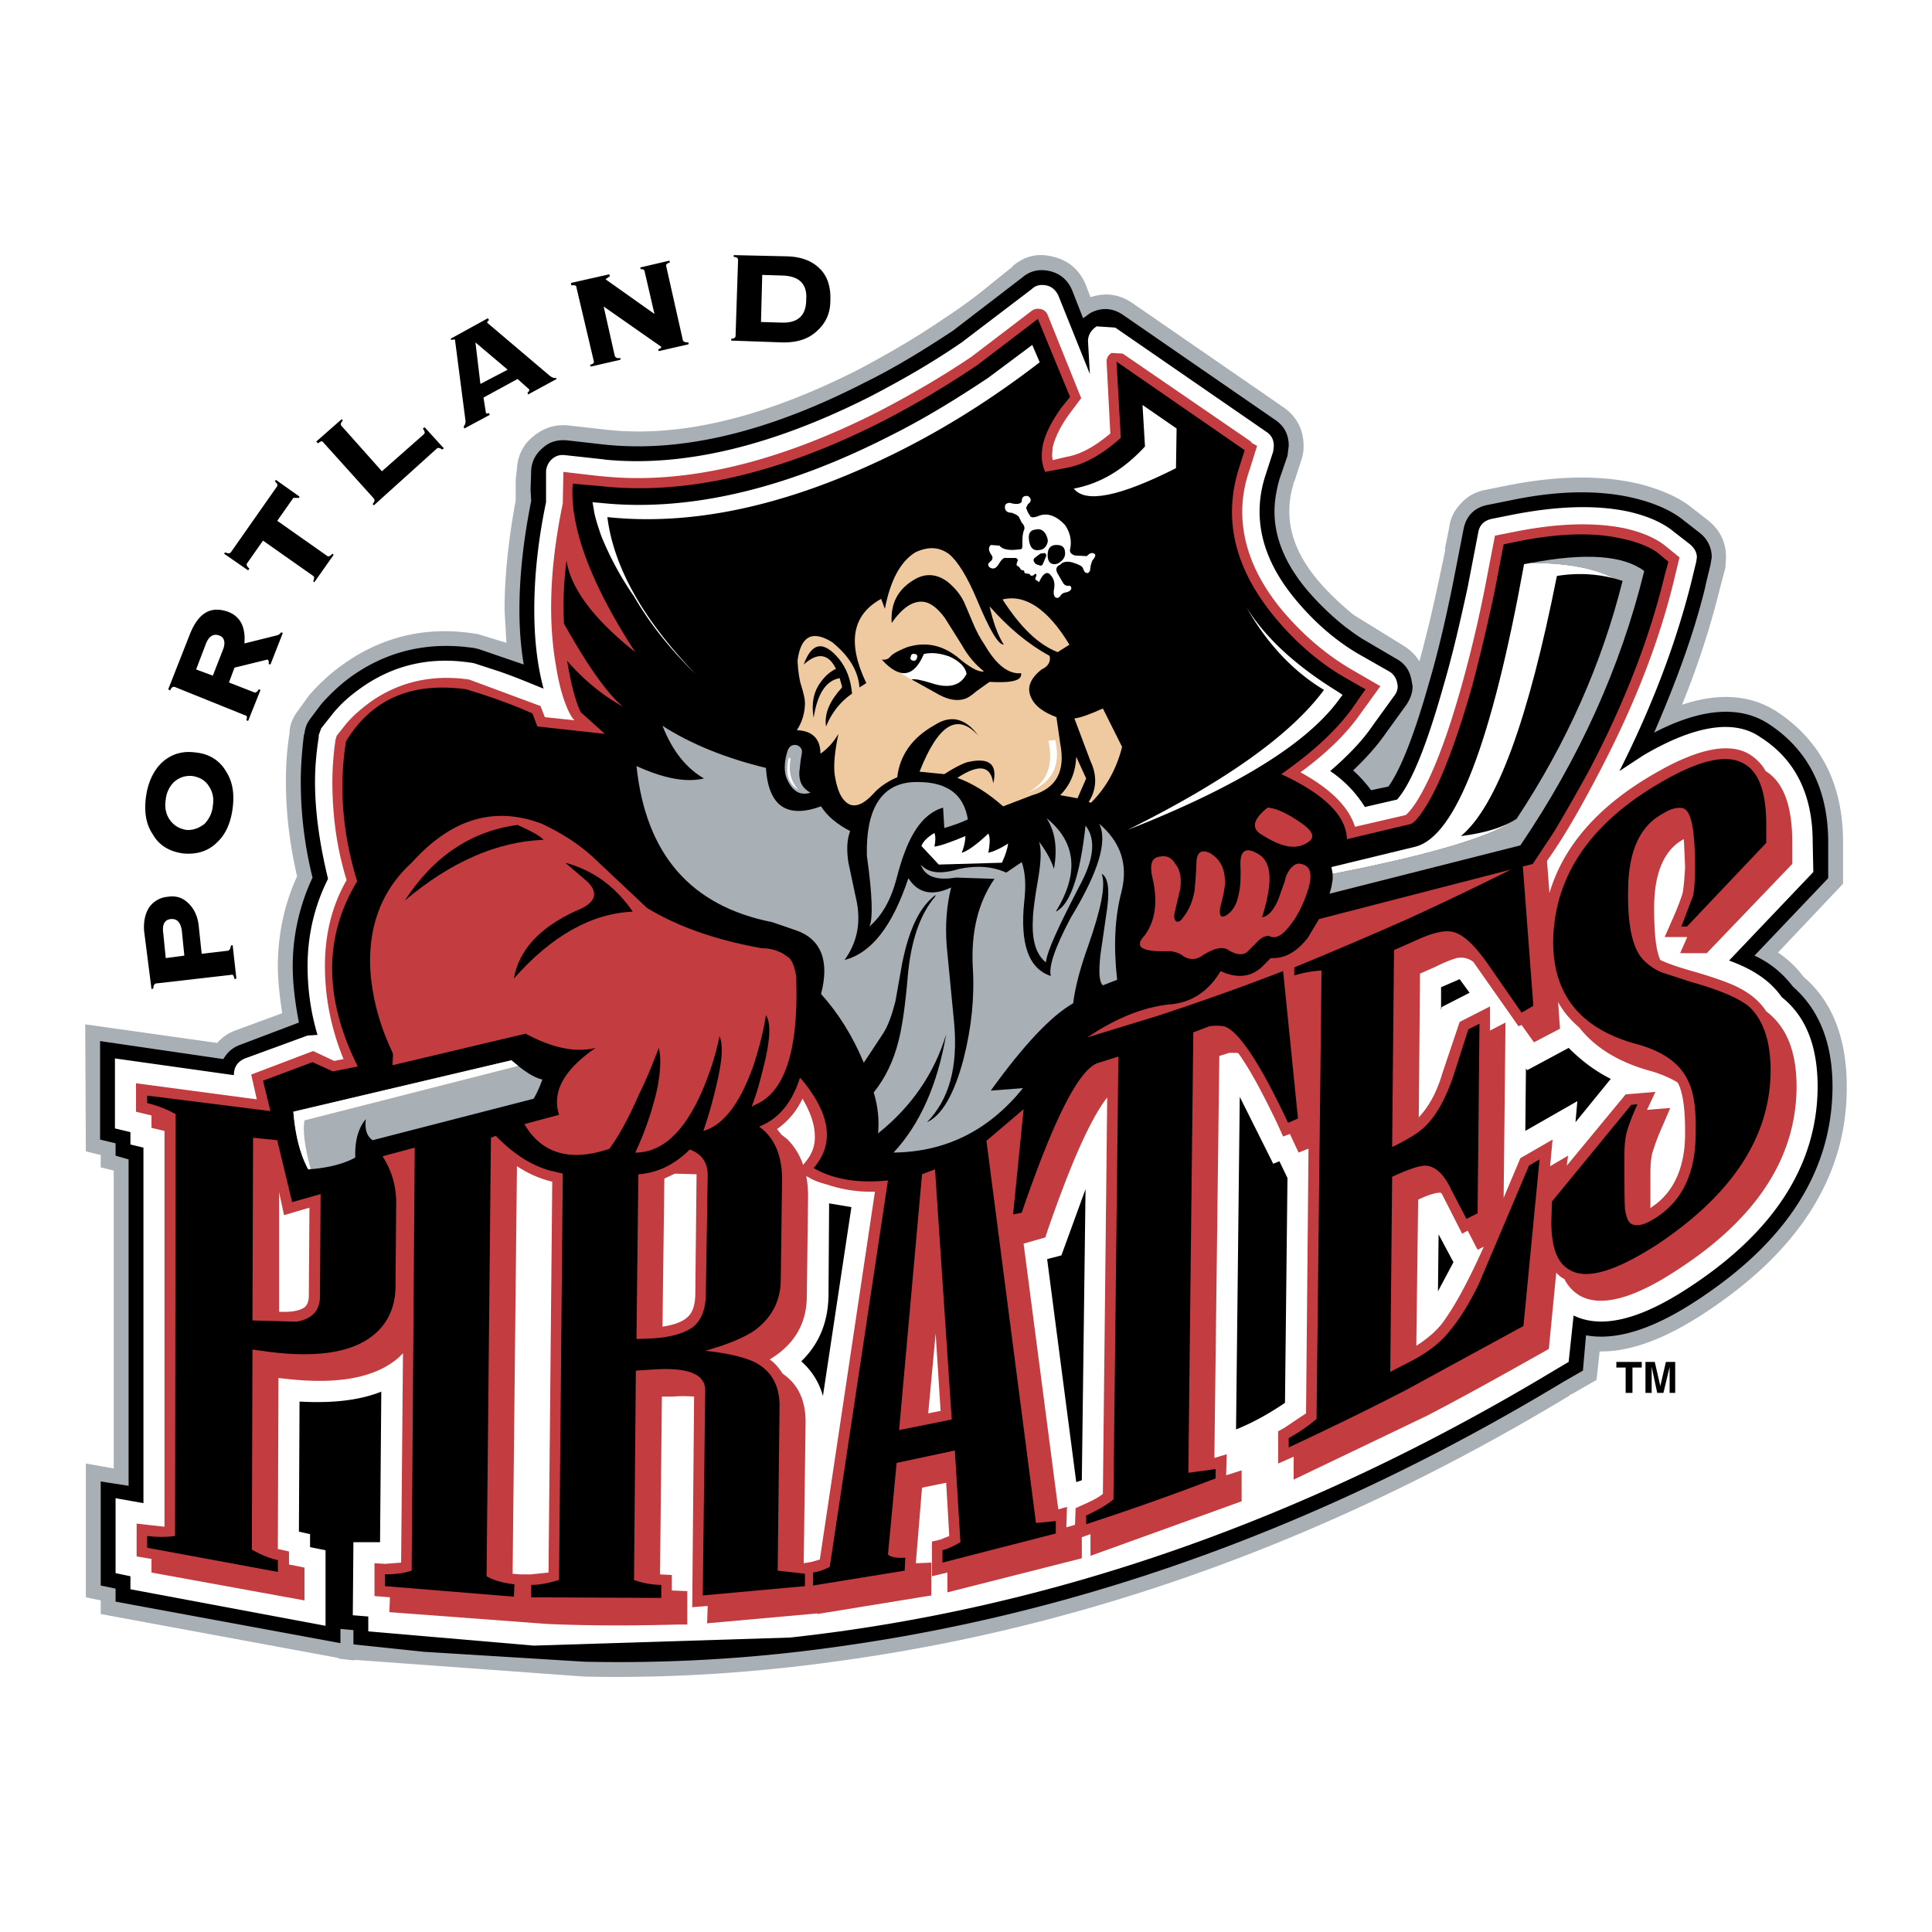 <svg xmlns="http://www.w3.org/2000/svg" width="2500" height="2500" viewBox="0 0 192.756 192.756"><g fill-rule="evenodd" clip-rule="evenodd"><path fill="#fff" d="M0 0h192.756v192.756H0V0z"/><path d="M165.096 135.881h-.928v3.09h.619v-2.596l.555 2.596h.619l.617-2.596v2.596h.557v-3.09h-.928l-.557 2.41-.554-2.41zM163.797 136.438v-.557h-2.533v.557h.927v2.533h.68v-2.533h.926zM14.931 90.461c-.432.618-.618 1.421-.556 2.41l.741 5.809.186-.062c0-.248.062-.433.247-.495l7.539-.864c.124-.062.247.062.309.432l.186-.061-.371-3.338-.186.062c0 .247-.124.433-.247.495l-2.657.309-.309-2.904c-.124-.989-.556-1.73-1.112-2.225s-1.174-.68-1.978-.556a2.503 2.503 0 0 0-1.792.988zm1.359 2.657c-.124-.865.124-1.359.742-1.421s.989.309 1.112 1.174l.247 2.472-1.854.247-.247-2.472zM16.105 76.124c-.865.865-1.36 2.04-1.545 3.399-.186 1.483 0 2.719.68 3.708.618 1.112 1.668 1.73 3.028 1.916 1.298.124 2.472-.186 3.399-1.112.865-.804 1.359-1.978 1.545-3.399.185-1.483 0-2.657-.68-3.708-.618-1.051-1.669-1.73-3.028-1.854-1.36-.186-2.472.185-3.399 1.05zm3.09 1.298c.741.124 1.297.433 1.668 1.051.371.556.495 1.236.371 1.915-.062.742-.371 1.298-.804 1.792-.556.433-1.174.68-1.854.618-.742-.124-1.297-.495-1.668-1.051-.371-.556-.495-1.236-.371-1.978.062-.68.371-1.297.803-1.73.557-.493 1.175-.679 1.855-.617zM24.386 64.197c.124-1.606-.371-2.657-1.607-3.151-1.73-.618-2.966.062-3.832 2.225l-2.163 5.5.186.124c.123-.309.247-.371.432-.371l7.045 2.842c.186 0 .248.186.124.495l.186.062 1.235-3.09-.185-.062c-.124.247-.309.371-.433.309l-2.533-.988.556-1.483 3.275-.803c.124.062.186.186.124.433l.186.062 1.236-3.152-.185-.062c-.062.124-.186.248-.433.309l-3.214.801zm-2.534-.803c.556.186.68.742.371 1.483l-.989 2.533-1.668-.618.989-2.595c.308-.741.741-.988 1.297-.803zM27.537 47.884l-.123.123c.247.247.309.371.247.494l-4.635 6.612c-.124.124-.247.124-.556 0l-.124.124 2.41 1.668.124-.186c-.247-.185-.309-.371-.247-.494l1.607-2.287 5.005 3.522c.124.062.124.247 0 .556l.124.062 1.916-2.72-.124-.123c-.186.247-.371.309-.495.247l-5.005-3.522 1.607-2.287h.556l.062-.124-2.349-1.665zM42.368 42.631l-.186.123c.186.247.247.433.124.556l-4.203 3.708-4.017-4.511c-.123-.124-.123-.309.124-.556l-.124-.124-2.534 2.225.186.186c.247-.247.433-.247.495-.124l5.067 5.624c.124.186.062.309-.124.556l.124.123 6.303-5.685c.124-.062.309-.062.495.124l.185-.124-1.915-2.101zM48.795 31.94l-.124-.186-3.708 2.04.062.124c.247-.062.371-.062.371 0l1.051 8.095c0 .247-.062.371-.186.556l.062.185 2.533-1.359-.062-.185c-.186.062-.309.062-.309 0l-.247-1.545 3.399-1.854 1.174 1.051a.34.34 0 0 1-.186.309l.062.186 2.843-1.545-.062-.124c-.185.062-.371 0-.68-.248l-6.118-5.19c-.123-.063-.061-.187.125-.31zm1.854 4.943l-2.719 1.422-.494-4.141 3.213 2.719zM56.952 28.232l.062.247c.309-.061.495 0 .495.186l1.73 7.354c.062.185-.062.309-.371.371l.062.185 2.966-.68v-.185c-.309.062-.432 0-.556-.185l-1.112-4.944 5.747 4.017c0 .124-.124.185-.309.247l.062.185 2.966-.68v-.185c-.309 0-.495-.062-.556-.185l-1.669-7.416c-.062-.124.062-.309.371-.371l-.062-.186-2.904.68.062.185c.186-.062.371.062.371.186l.989 4.264-4.882-3.46.433-.309-.062-.185-3.833.864zM81.917 26.935c-.803-.865-1.854-1.298-3.337-1.359l-5.376-.124v.186c.309 0 .433.123.433.309l-.248 7.539c0 .186-.124.309-.433.309v.186l5.191.185c1.483 0 2.595-.371 3.46-1.236.803-.742 1.235-1.73 1.235-2.904.064-1.299-.245-2.35-.925-3.091zM80.435 29.9c0 1.607-.865 2.349-2.472 2.287l-2.039-.062.124-4.696 2.04.062c1.667.061 2.47.864 2.347 2.409z"/><path d="M101.074 26.563l-3.461 2.781a47.603 47.603 0 0 1-3.398 2.41c-2.781 1.916-5.686 3.584-8.59 5.129-9.393 4.759-17.735 6.798-25.089 5.995l-3.832-.433c-1.359-.124-2.472.247-3.522 1.112-.988.803-1.544 1.916-1.606 3.213l-.124 1.05v2.101c-.742 4.017-1.112 7.662-1.112 10.938l.186 3.275-3.028-.927.062.062-.248-.062c-4.82-.742-9.208.309-13.101 3.09-1.236.865-2.348 1.916-3.337 3.028l-1.297 1.792c-.371.556-.618 1.112-.68 1.792v.185c-.247 1.483-.371 3.089-.371 4.882 0 3.089.371 6.241 1.112 9.455-1.298 2.843-1.916 5.871-1.916 8.961 0 1.482.185 3.027.432 4.696l-4.696 1.73a4.47 4.47 0 0 0-1.792 1.235l-13.163-1.854.062 12.668 1.483.371v1.236l1.298.309v29.724l-2.781-.494v13.348l1.483.31v1.359l23.729 4.388v.062l1.607.186v-.062l22.927 1.669c8.465.186 17.117-.371 25.769-1.606 24.904-3.461 49.128-12.298 72.548-26.449v-.062l.186-.062 2.473-1.422.309-2.843c3.027.062 6.551-1.235 10.566-3.893 9.393-6.18 14.09-13.657 14.09-22.433v-.062c0-4.82-1.422-8.527-4.326-11-.68-.927-1.545-1.73-2.533-2.41l6.488-6.859v-4.14c0-5.809-2.225-10.135-6.611-13.039-2.596-1.668-5.748-1.916-9.455-.68a83.848 83.848 0 0 0 3.77-11.556l.557-2.101.061-.927v-.124c0-1.483-.555-2.657-1.73-3.646l-1.668-1.298c-1.297-1.051-3.152-1.854-5.375-2.41-3.771-.865-8.096-.803-13.039.186l-2.164.433c-.988.186-1.791.618-2.41 1.298-.68.68-1.111 1.483-1.234 2.472l-.434 2.163h.062l-.68 3.214a148.72 148.72 0 0 1-1.916 7.972c-.371-.618-.865-1.112-1.545-1.545l-5.006-3.089c-1.359-1.112-2.533-2.225-3.584-3.461-1.916-2.286-2.844-4.573-2.844-6.859 0-.928.125-1.854.434-2.781l-.062.062.186-.432.617-1.916c.188-.495.248-.989.248-1.483 0-1.606-.68-2.904-1.977-3.831L112.941 30.21c-1.299-.865-2.656-1.05-4.141-.556l-.494-1.298c-.617-1.421-1.668-2.348-3.152-2.719-1.545-.433-2.904-.124-4.139.927h.059v-.001zM33.902 150.65l-1.112-.247.062-7.602 2.225-.186-.062 8.281-1.112-.062v-.184h-.001z" fill="#a8afb5"/><path d="M104.781 27.058c-1.049-.248-1.977-.062-2.779.618L95.08 32.99c-2.905 1.916-5.809 3.708-8.837 5.191-9.64 4.944-18.23 6.983-25.893 6.18l-3.831-.432c-.866-.062-1.668.123-2.348.741-.741.618-1.112 1.359-1.174 2.225l-.062 1.978.062 1.112c-.803 4.017-1.174 7.601-1.174 10.876 0 1.792.124 3.646.433 5.438l-4.511-1.545-.556-.124h-.062c-4.449-.618-8.466.309-12.05 2.843-1.112.803-2.101 1.73-3.028 2.781l-1.113 1.483-.124.186c-.247.371-.371.742-.432 1.236l-.062.186c-.186 1.545-.309 3.09-.309 4.635 0 3.151.371 6.365 1.174 9.579a20.735 20.735 0 0 0-1.978 8.837c0 1.792.247 3.707.618 5.623l-5.871 2.225c-.68.247-1.236.68-1.668 1.422L9.987 103.87v9.826l1.545.371v1.235l1.298.371v32.566l-2.781-.433v10.382l1.483.31v1.297l22.433 4.141v-1.421l1.297.123v1.421l7.045.742 16.005.988c8.465.186 16.993-.309 25.583-1.545 24.656-3.46 48.634-12.235 71.994-26.325l2.039-1.174.309-3.522c3.027.557 6.736-.618 11.123-3.522 8.961-5.87 13.41-12.915 13.471-21.196v-.062c0-4.449-1.359-7.725-3.953-10.011-.99-1.298-2.227-2.349-3.832-3.09l7.354-7.725v-3.584c0-5.253-1.977-9.208-5.932-11.803-2.844-1.854-6.676-1.607-11.434.865 2.225-5.129 4.018-10.011 5.129-14.646v-.062l.494-2.04.125-.741c0-.989-.434-1.854-1.236-2.472l-1.668-1.298c-1.174-.927-2.844-1.668-4.945-2.163-3.459-.803-7.539-.742-12.234.248l-2.164.433c-1.42.247-2.285 1.112-2.533 2.533l-1.051 5.376c-.68 3.336-1.42 6.612-2.348 9.764-1.482 5.252-2.842 8.713-4.078 10.444l-1.73.37a13.31 13.31 0 0 0-1.793-1.977c1.299-1.236 2.35-2.41 3.215-3.646l2.1-2.904c.371-.556.619-1.174.619-1.854l-.125-.68c-.186-.927-.68-1.607-1.482-2.04l-3.152-1.854c-.555-.309-1.234-.804-1.977-1.36a27.463 27.463 0 0 1-3.832-3.708c-2.162-2.595-3.213-5.191-3.213-7.786 0-1.051.186-2.102.494-3.214l.805-2.348.123-.989c0-1.112-.434-1.978-1.359-2.595l-15.141-10.444c-1.051-.741-2.225-.804-3.336-.185l-.682.494-1.111-2.842c-.436-.986-1.177-1.604-2.167-1.851z"/><path d="M104.412 28.479c-.619-.124-1.113 0-1.484.371l-6.982 5.314c-2.966 2.039-5.995 3.77-9.084 5.376-9.887 5.005-18.786 7.106-26.634 6.303h.123l-3.955-.432c-.556-.062-.927.062-1.298.371s-.556.742-.618 1.174v3.151c-.803 3.832-1.174 7.416-1.174 10.753 0 2.966.309 5.562.927 7.848-1.236-.494-2.657-1.112-4.449-1.73l-2.472-.804-.309-.062h-.062c-4.079-.618-7.724.247-10.938 2.533-1.05.742-1.978 1.545-2.781 2.534l-1.174 1.483-.247.68v.186c-.248 1.606-.371 3.09-.371 4.449 0 3.151.494 6.365 1.298 9.702-1.359 2.719-2.04 5.623-2.04 8.713 0 2.286.309 4.572.989 6.859l-.989.062-6.241 2.286c-.742.31-1.113.865-1.113 1.669l-11.865-1.669v6.983l1.545.37v1.236l1.298.309v35.472l-2.781-.495v7.478l1.483.31v1.297l19.466 3.646v-7.539l-1.545-.309v-1.298l-1.112-.247.062-12.978c3.275.186 5.994-.124 8.157-.989l-.124 15.018h-2.657l-.062 7.291 1.545.124v1.483l16.5 1.421 25.583-.804c26.141-2.842 51.6-11.803 76.319-26.695l1.359-.804.494-4.634c2.781 1.358 6.611.432 11.494-2.781 8.527-5.562 12.793-12.236 12.854-19.961v-.062c0-4.078-1.174-7.045-3.584-8.96-1.113-1.607-2.844-2.781-5.254-3.646L180.916 87l-.062-2.966c0-4.759-1.73-8.281-5.252-10.505-2.596-1.792-6.551-1.174-11.68 1.854l-2.35 1.545c3.338-6.612 5.686-12.916 7.168-18.848l.496-2.04.061-.432c0-.495-.246-.927-.68-1.298l-1.668-1.298c-1.051-.865-2.596-1.545-4.512-1.977-3.213-.68-7.045-.557-11.494.309l-2.162.433c-.742.186-1.174.618-1.299 1.36l-1.049 5.438c-.742 3.398-1.484 6.674-2.41 9.825-1.668 5.933-3.215 9.764-4.635 11.371l-3.215.742a11.815 11.815 0 0 0-3.459-3.584c1.791-1.545 3.273-3.09 4.264-4.573l2.102-2.904c.246-.309.369-.618.369-.989l-.061-.371c-.123-.495-.371-.865-.805-1.112l-3.15-1.792c-2.287-1.36-4.326-3.152-6.18-5.377-2.41-2.904-3.584-5.809-3.584-8.774 0-1.174.186-2.41.617-3.708l.742-2.286.061-.557c0-.618-.246-1.05-.68-1.359L111.27 32.684l-1.855-.124c-.555.371-.865.865-.865 1.483l.188 3.275-3.152-7.848c-.248-.496-.617-.867-1.174-.991zm47.953 78.296l4.141-2.225c1.236 1.235 2.596 2.286 4.201 3.089l-3.521 4.326.186-2.102-5.191 2.967.062-6.241.122.186zm-8.836 16.376l1.482 2.78-1.545 2.905.063-5.685zm-37.634 2.101l2.41-6.612-.371 29.045-.557.185-2.904-22.247 1.422-.371zm37.943-24.78l-.062.309v-2.286l1.854-.804.99 1.359-2.782 1.422zm-16.809 15.634l.617-.247.805 1.668-.248 22.433c-1.73 1.174-3.338 2.039-4.883 2.656l.371-33.184 3.338 6.674zm-44.308 3.956l2.225.37-2.843 18.849a7.039 7.039 0 0 0-2.163-3.461c1.792-1.73 2.657-3.894 2.719-6.488l.062-9.27z" fill="#fff"/><path d="M103.793 30.828c-.309-.062-.617 0-.865.185l-5.994 4.573c-3.028 2.039-6.118 3.831-9.331 5.5-10.135 5.129-19.342 7.292-27.562 6.427h-.123l-3.708-.433-.062 3.151c-1.298 6.241-1.483 11.618-.68 16.19.371 2.349.927 4.018 1.545 5.067l.124.186.186.186-2.966-.309-.432-1.112-7.168-2.658h-.062c-3.646-.495-6.859.247-9.702 2.225-.927.68-1.792 1.421-2.472 2.225l-.927 1.174-.062.185-.062.248a29.682 29.682 0 0 0-.309 4.14c0 3.584.495 6.859 1.421 9.826-1.483 2.595-2.163 5.438-2.163 8.59 0 3.151.618 6.241 1.854 9.27l-.927.186-2.102-.989-6.18 2.349.557 2.472-12.05-1.606v2.842l1.544.371v1.236l1.298.309v39.487l-2.781-.309v3.275l1.483.247v1.359l15.264 2.781v-3.275l-1.545-.31v-1.298l-1.112-.246.062-17.057.618.062c5.253.617 9.022-.062 11.37-2.102l.433-.433-.185 20.888-1.607.123-1.05-.062v3.274l1.545.124-.062 1.483 15.696 1.174c4.141.186 8.466.186 13.039.062h.989v-3.336l-1.545-.062v-1.545l-1.174-.062.186-17.735h1.05a12.548 12.548 0 0 1 2.163 0l-.186 21.011 1.545-.124-.062 1.73 11-.988v.062l11.37-1.854v-3.274l-1.545.062.618-7.539 2.41-.494.309 5.314-.927.37-.804.186v3.461l1.298-.31.247-.062v1.978l13.41-3.399v-2.101l.865-.309v2.163l15.078-5.438v-3.09l-1.545.494.062-2.101-1.236.371.494-40.106.988-.309h.805l.123.062c1.113 1.545 2.348 3.831 3.832 6.921l.617 1.36.68-.248.865 1.854.928-.371h.061l-.246 26.387-2.225 1.483-.557.309v3.214l1.545-.68v2.286l13.287-6.365c3.459-1.792 7.354-3.955 11.74-6.427l.432-.247.742-7.601c.248.247.494.494.803.618a4.06 4.06 0 0 0 1.545 1.668c2.102 1.174 5.377.31 9.766-2.596 7.908-5.129 11.803-11.185 11.863-18.168v-.062c0-3.522-.988-5.994-3.027-7.539-.68-1.051-1.668-1.854-3.09-2.534-.803-.37-2.164-.864-4.078-1.421-1.793-.494-2.904-.927-3.4-1.174-.432-.927-.617-2.657-.617-5.129v-.062c0-3.46.988-5.747 2.844-6.798l.123-.06.123 2.781c-.061 1.051-.123 1.916-.246 2.595-.186.618-.557 1.607-1.113 2.843l-.68 1.545h2.225v.062l-.68 1.545h2.656l8.529-8.899v-2.163c0-3.646-.865-5.994-2.658-7.106-.369-.68-.926-1.236-1.605-1.668-2.041-1.236-5.254-.557-9.578 1.977-5.562 3.214-9.023 7.23-10.383 11.865l-.246-3.213c1.729-2.41 3.521-5.562 5.498-9.393 3.4-6.551 5.809-12.854 7.23-18.848l.494-2.039-1.605-1.298c-.928-.68-2.225-1.236-3.895-1.607-3.027-.618-6.611-.494-10.752.309l-2.162.433-1.051 5.438a129.778 129.778 0 0 1-2.41 10.011c-1.236 4.326-2.473 7.663-3.707 9.949-.68 1.298-1.299 2.102-1.73 2.472l-5.068 1.174c-.617-1.978-2.41-3.77-5.438-5.438 2.533-1.854 4.512-3.77 5.871-5.685l2.1-2.904-3.09-1.792c-2.471-1.483-4.695-3.399-6.734-5.809-2.596-3.151-3.955-6.427-3.955-9.825 0-1.36.246-2.781.742-4.202l.74-2.349-.557-.309-.061-.124-12.793-8.775-1.111-.062a.985.985 0 0 0-.494.865l.371 7.168c-1.547 1.297-2.967 2.101-4.451 2.348l-1.297.309-.061-.433.061-.865c.248-.989.803-2.163 1.73-3.398l1.111-1.483-3.336-8.281c-.122-.309-.37-.556-.741-.618zM145.32 95.59c.617-.123 1.174 0 1.668.371l4.512 6.427.309-.124 1.236 1.73 2.596-1.359-.186-2.657c.494.927 1.236 1.792 2.102 2.533 1.605 2.04 4.016 3.522 7.291 4.388.99.31 1.855.68 2.535 1.112.494.865.74 2.534.74 4.82v.247c0 3.461-1.174 5.933-3.336 7.354l-.125.124v-3.522c0-.804.062-1.483.186-1.978.186-.618.494-1.545 1.051-2.781l.742-1.729-2.348.185.061-.062.803-1.73-2.965.247-5.871 7.107.123-.989-1.791 1.051.246-2.657-3.213 1.854-1.668 3.955.186-17.488-1.545.804v-2.41l-3.029 1.545-1.729 5.129c-.557 1.916-1.361 3.337-2.35 4.388l.123-14.337 1.545-.68c.99-.498 1.67-.745 2.101-.868zm2.102 29.106l.617-.31c-1.605 3.584-3.027 6.18-4.264 7.786-.617.742-1.42 1.422-2.471 2.102l.186-14.584c1.049-.494 1.854-.741 2.285-.68l.125.186 1.977 3.893.557-.309.988 1.916zm-67.297-8.467a6.432 6.432 0 0 0-1.606-2.596l-.557-.432-.432-.557a7.672 7.672 0 0 0 2.534-3.027c.803 1.358 1.235 2.595 1.235 3.831 0 .927-.309 1.729-.927 2.472l-.247.309zm.557 1.237c.371.247.989.494 1.916.741 1.483.494 3.09.742 4.696.681l-5.5 36.706-.865.247-.742.124.186-14.09c0-2.163-.741-3.77-2.286-4.82-.371-.556-.742-1.05-1.298-1.421 2.472-1.483 3.708-3.584 3.708-6.365l.124-9.825c0-.804-.062-1.545-.186-2.101l.247.123zm-14.399.123l1.051-.494 2.163.062-.124 11.803c0 1.051-.185 1.792-.618 2.287-.495.556-1.36.926-2.657 1.111l.185-14.769zm27.561 23.174l-1.236.247.742-7.972.494 7.725zm10.443-17.303l.248-.742c2.348-6.797 4.326-11.185 5.932-13.224l-.432 39.55c-.434.37-1.174.741-2.164 1.174l-.555.247-.062 1.669-.865.247.062-2.04-.865.248-3.461-26.511 2.162-.618zm-49.436-5.623l.247.062-.371 38.993-1.792.186h-.988l-.804-.062.433-40.661c1.05.678 2.101 1.172 3.275 1.482zm-26.511 3.398l2.534-.741-.062 8.774c0 .494-.124.865-.371 1.112-.433.371-1.297.557-2.596.495v-11.927l.495 2.287z" fill="#c23c40"/><path d="M123.691 46.462l.494-1.545-12.791-8.836.432 7.601c-1.791 1.607-3.521 2.595-5.252 2.966l-2.287.433c-.369-.742-.432-1.668-.246-2.657.246-1.174.928-2.472 1.916-3.832l.803-.989-3.213-7.786-5.994 4.573a92.889 92.889 0 0 1-9.456 5.623c-10.32 5.253-19.713 7.416-28.179 6.488l-2.781-.247c-.309 4.326 1.792 9.949 6.241 16.809-4.202-3.337-6.426-6.365-6.859-9.146-.248 1.977-.371 4.078-.248 6.303 2.411 4.326 4.388 7.045 5.871 8.281-2.102-1.174-3.955-2.719-5.562-4.573.371 2.225.803 3.955 1.36 5.129l2.41 2.163-6.736-.742-.494-1.297c-1.792-.804-3.955-1.607-6.612-2.41-5.376-.742-9.393.927-11.988 5.19-.742 4.697-.309 9.332 1.112 13.966-3.337 5.5-3.337 11.679.062 18.477l-2.472.494-2.039-.927-4.943 1.854.741 3.028-12.297-1.545v.741c.989.248 1.978.618 2.842 1.113l-.062 42.083c-.865.123-1.792.123-2.781 0v1.174l13.039 2.41v-1.174c-.865-.187-1.731-.557-2.596-1.051l.062-19.96 1.792.247c4.573.556 7.91.062 10.011-1.483 1.607-1.174 2.472-2.904 2.472-5.129l.062-7.972c.062-1.854-.433-3.522-1.36-4.944l3.213-.865-.309 42.207c-.742.247-1.607.371-2.658.371v1.174l12.854 1.051.062-1.236c-1.112-.123-2.039-.37-2.781-.803l.433-43.752.494-.186c1.792 1.854 3.646 3.028 5.624 3.522h.062l.248.062.742.186-.371 40.538c-1.05.31-1.916.495-2.781.495v1.235l12.977.062v-1.298a8.139 8.139 0 0 1-2.719-.495l.185-20.887 1.978-.124c3.275-.185 4.943.495 4.943 2.102l-.247 20.454 10.196-.927v-1.236l-2.72-.309.186-16.438c0-2.039-.803-3.461-2.41-4.325-.989-.495-2.658-.928-5.006-1.175 2.225-.618 3.831-1.297 4.943-2.039 1.73-1.298 2.596-2.967 2.596-5.129l.124-9.702c.062-2.534-.742-4.388-2.287-5.5 1.916-.741 3.275-2.349 4.079-4.882l.371.433c2.719 3.398 3.028 6.241.989 8.59 1.916 1.112 4.388 1.545 7.416 1.235l-5.809 38.562c-.618.309-1.174.494-1.668.556v1.298l9.146-1.483.062-1.297c-.865.061-1.483-.062-1.73-.31l.865-9.146 5.809-1.236.556 9.146c-.742.432-1.298.68-1.792.803v1.236l11.308-2.905v-1.235l-1.977.186-4.943-38.129 3.707-3.151-1.051 10.505.865-.185c3.213-9.394 5.748-14.398 7.662-14.955l1.979-.618-.494 44.185c-.742.618-1.67 1.112-2.719 1.606v.865a263.54 263.54 0 0 0 12.914-4.573v-.927l-2.719.371.494-43.938 1.607-.617a5.453 5.453 0 0 1 1.422 0c1.42.371 3.584 3.584 6.426 9.64l.988-.433-1.482-14.707a249.603 249.603 0 0 1-12.668 4.511l-6.859 2.102c2.842-1.916 5.5-2.967 8.033-3.275 2.225-.124 4.018-1.236 5.252-3.337 1.607.742 2.967.618 4.08-.371l.926-.927c1.422.062 2.596-.618 3.709-2.039l1.111-1.854 19.156-4.944a342.516 342.516 0 0 1-10.195 4.882 427.34 427.34 0 0 1-11.432 4.882v.804a11.835 11.835 0 0 1 2.719-.495l-.496 44.741c-.863.741-1.791 1.359-2.779 1.916v.927c4.635-2.163 8.527-4.079 11.74-5.747l11.68-6.365 1.607-16.623-1.051.618-5.006 11.803c-.926 1.916-1.916 3.522-2.965 4.758-.867 1.113-2.164 2.102-3.832 2.967l-2.039 1.051.186-19.466c1.605-.741 2.719-1.112 3.336-1.112.988.062 1.854.865 2.596 2.472l1.482 2.843 1.113-.557.186-18.909-1.113.556-1.545 4.82c-.74 2.102-1.605 3.708-2.719 4.82-.68.68-1.791 1.359-3.336 2.101l.186-19.651 2.1-.927c1.73-.803 2.967-1.112 3.832-.865 1.051.248 2.287 1.483 3.707 3.584l3.09 4.45 1.174-.68-1.049-13.904.988-.248 2.162-3.275a185.833 185.833 0 0 0 3.523-6.18c3.521-6.736 5.994-13.163 7.477-19.342l.371-1.36-1.113-.927c-.803-.556-1.977-1.05-3.459-1.359-2.906-.68-6.305-.556-10.383.247l-1.482.309-.928 4.82c-.865 4.017-1.668 7.354-2.41 10.011-1.482 5.067-2.904 8.775-4.264 11.062-.803 1.297-1.359 1.978-1.793 2.039l-6.24 1.483c-.062-2.349-2.287-4.511-6.551-6.489 3.09-2.163 5.377-4.264 6.982-6.427l1.422-2.039-2.162-1.236c-2.533-1.483-4.82-3.46-6.922-5.994-4.017-4.883-5.191-9.888-3.461-15.079zm-31.7 70.695l1.297-.494 1.668 24.965-5.253 1.051 2.288-25.522zm-23.174-2.472c1.174.433 1.792 1.298 1.792 2.534l-.186 11.803c0 1.545-.433 2.657-1.235 3.337-.804.618-2.163 1.051-4.079 1.174l-1.607.062.186-16.438c1.854-.124 3.584-.928 5.129-2.472zm-39.673 5.253l2.842-.803-.062 10.196c0 1.421-.803 2.286-2.348 2.533l-4.388-.124.062-18.229 2.41.247 1.484 6.18z"/><path d="M162.438 88.916c0-3.832 1.113-6.427 3.338-7.663.865-.557 1.545-.742 2.102-.618.863.186 1.234 2.163 1.234 5.871 0 1.174-.061 2.163-.184 2.842l-1.176 3.09h.557l7.91-8.343v-1.792c0-3.152-.68-5.129-2.039-5.994-1.73-1.174-4.572-.556-8.652 1.854-6.982 4.078-10.504 9.393-10.566 15.82 0 5.376 2.842 8.775 8.59 10.258 2.533.742 4.201 1.978 4.943 3.77.494.989.742 2.719.68 5.067 0 3.894-1.297 6.612-3.77 8.281-1.236.864-2.102 1.05-2.658.741-.309-.186-.494-.68-.617-1.422-.062-.864-.062-2.656-.062-5.314 0-.927.062-1.668.186-2.225.186-.741.557-1.73 1.113-2.966l-.619.062-7.908 9.641-.062 2.039c0 2.472.557 4.078 1.793 4.758 1.668 1.051 4.572.186 8.713-2.471 7.539-5.006 11.369-10.814 11.369-17.427 0-2.905-.74-5.006-2.1-6.304-.928-.803-2.844-1.668-5.748-2.472l-3.027-.988a5.462 5.462 0 0 1-1.979-1.422c-.928-1.111-1.422-3.336-1.361-6.673z"/><path d="M107.502 79.646l.865-1.978-.99-2.163c-.061 1.483-.555 2.781-1.605 3.832l1.73.309zM106.697 64.321c-2.162-3.584-4.449-5.067-6.674-4.511 1.793 2.781 3.584 4.511 5.5 5.253l1.174-.742z" fill="#efcaa0"/><path d="M79.878 75.877l.124-.742c.062-.371-.124-.679-.557-.803-.433-.062-.68.124-.865.556-.371 1.174-.371 2.163-.062 2.843.556 1.236 1.297 1.668 2.348 1.359-.803-.433-1.174-1.112-1.112-2.101l.124-1.112z" fill="#a8afb5"/><path d="M113.99 40.406l.246 4.14c-2.1 2.287-4.449 3.708-7.105 4.203 1.174 1.483 4.572.803 10.197-2.04l.061-3.955-3.399-2.348z" fill="#fff"/><path d="M91.125 83.169c.741-1.298 1.73-2.225 2.966-2.595l.124 2.039c1.05-.309 1.854-.618 2.348-.865-.433-2.657-2.287-3.893-5.624-3.708-3.028.247-4.573 2.719-4.449 7.354.556 3.955.618 6.303.247 7.045 1.236-1.051 2.163-2.657 2.719-4.82.495-1.916 1.051-3.4 1.669-4.45z" fill="#a8afb5"/><path d="M98.604 85.084c.184-.989.184-1.607 0-1.916-1.236 1.174-2.164 1.792-2.658 1.916.309-.742.371-1.359.371-1.668-1.482.618-2.533.988-3.09 1.05.124-.556.124-1.05 0-1.359-.618.37-1.112.803-1.297 1.297l1.73 1.854 6.304-.185c.371-.803.555-1.421.617-1.916-.866.557-1.483.804-1.977.927z" fill="#fff"/><path d="M101.939 86.012l-1.545 1.05c-1.359-.618-2.904-.742-4.696-.371-1.792.556-3.09.433-3.832-.433.433 1.236 1.607 1.607 3.522 1.298l3.832.124c-1.668 2.41-2.348 5.376-2.164 8.836.186 2.967-.123 5.994-.926 9.146-.927 3.521-2.163 5.623-3.646 6.303 2.225-2.286 3.09-5.5 2.719-9.825l-.741-7.663c-.186-2.225 0-4.202.432-5.933-1.854.865-3.275.618-4.264-.927-1.607 4.82-3.708 7.478-6.365 8.157 1.236-1.73 1.607-3.584 1.236-5.686l-.865-4.078c-.186-1.298-.124-2.287.185-3.09-1.297-.68-2.286-1.483-2.904-2.472-3.398 1.235-5.252 0-5.5-3.832-4.079-.989-7.539-2.41-10.319-4.203.988 2.534 2.41 4.264 4.14 5.253-1.792.433-4.016 0-6.735-1.236.927 8.837 5.438 13.966 13.533 15.573l2.348.803c2.534.865 3.399 3.028 2.534 6.365 1.73 1.916 3.151 4.202 4.264 6.859l1.916-2.904c.495-.741.865-1.792 1.236-3.213l.68-3.832c.68-3.337 1.73-5.623 3.337-6.797l-.062.186c-1.483 1.73-2.41 4.387-2.719 7.91-.247 2.904-.556 5.067-.927 6.488-.494 1.979-1.297 3.646-2.472 5.13.433 1.421.556 2.78.433 4.078 3.337-2.657 5.623-5.994 6.797-9.888-.865 5.006-2.596 8.961-5.252 11.804 5.252-.062 9.516-2.225 12.915-6.427l-3.213.246c3.338-4.634 6.057-7.477 8.219-8.713.186-1.544.68-3.46 1.482-5.685 1.299-3.708 1.793-6.118 1.361-7.23.617.309.803 1.483.555 3.399l-.68 4.696c-.186 1.731-.123 2.719.248 3.028l1.422-.556c-.371-3.275-.248-6.18.432-8.775.68-2.719-.062-4.943-2.225-6.797.865 1.73-.062 4.82-2.842 9.393-1.607 3.028-2.225 4.943-1.979 5.809-2.225-.741-3.09-3.213-2.656-7.416.185-1.604.123-2.902-.249-3.952z" fill="#a8afb5"/><path d="M105.338 90.955c2.35-3.831 2.039-6.921-.926-9.331.865 1.298 1.111 3.028.74 5.067-.246-.804-.74-1.73-1.482-2.719.248.803.186 1.977-.062 3.522-.371 2.101-.555 3.522-.555 4.202-.125 2.101.309 3.522 1.297 4.326.123-1.174 1.299-3.646 3.338-7.601 1.482-2.719 1.668-4.697.617-6.056-.557 5.068-1.545 7.91-2.967 8.59z" fill="#a8afb5"/><path d="M120.664 85.084c-.865-.371-1.299 0-1.299 1.112a48.505 48.505 0 0 1-.184 2.657c-.186 1.051-.557 1.978-1.176 2.719-.186.309-.432.433-.617.371-.248-.124-.309-.494-.123-1.174l.494-2.101c.123-1.051 0-1.854-.494-2.472-.371-.618-.865-.865-1.484-.741-.863.062-1.111.741-.803 2.101.557 2.41.309 4.325-.803 5.809-.928.989-.434 1.483 1.545 1.545h1.111c.434.062.865.186 1.236.494.617.371 1.174.371 1.793 0 1.111-.741 1.977-.988 2.594-.68.865.556 1.545.618 1.979.247l1.111-1.112c.311-.309.68-.494 1.051-.494.619.371 1.359 0 2.164-1.112.557-.68 1.049-1.606 1.482-2.719.309-.865.494-1.483.494-1.916.062-.803-.246-1.298-.928-1.421-.432-.124-.803.124-1.174.618-.184.309-.369.618-.432 1.05l-.68 1.916c-.494 1.112-1.051 1.668-1.607 1.73 1.051-3.337.99-5.314-.186-6.179-1.297-.866-1.977-.618-1.977.865.061 1.36 0 2.41-.186 3.09-.186.989-.617 1.668-1.236 2.04-.557.309-.742 0-.557-.927.311-1.174.496-2.039.434-2.657-.06-1.237-.554-2.102-1.542-2.659zM129.562 81.933c-1.297-.865-2.287-1.297-3.09-1.359-1.482 1.174-1.668 2.101-.557 2.719 1.916 1.236 3.4 1.545 4.574.742.804-.495.495-1.175-.927-2.102z" fill="#c23c40"/><path d="M54.109 107.702c-.865-.186-1.854-.865-3.09-1.916l-21.751 5.129c.185 2.225.618 4.141 1.483 5.748 1.978-.124 3.584-.557 4.696-1.175-.062-1.669.309-2.966 1.051-3.831-.124 1.05.124 1.73.68 2.101l16.067-4.14a11.18 11.18 0 0 0 .864-1.916z" fill="#a8afb5"/><path d="M59.362 85.703c-1.359-1.298-3.09-2.472-5.314-3.522-4.758-1.792-9.022-.495-12.977 3.893-2.905 2.657-4.265 6.118-4.141 10.32.124 2.719.803 5.562 2.163 8.466l.124.309-.062 1.112 13.286-3.151c2.657 1.422 4.943 1.916 6.983 1.422-3.152 2.162-4.387 4.387-3.646 6.674l-3.46.927c1.73 2.966 4.573 3.77 8.466 2.472.927-1.235 1.916-3.028 2.966-5.438.804-1.606 1.421-3.213 1.978-4.634.247.988.186 2.409-.186 4.202a31.171 31.171 0 0 1-2.163 6.241c2.967 0 5.377-2.534 7.23-7.539a26.225 26.225 0 0 0 1.174-4.079c.309.68.309 1.978-.062 3.77a46.394 46.394 0 0 1-1.545 5.686c1.978-.557 3.646-2.719 5.006-6.551.556-1.729.988-3.398 1.235-5.005.495.741.433 2.348-.123 4.696-.433 1.792-.804 3.151-1.236 4.264l-.062.186.309-.186c2.905-1.174 4.326-5.252 4.141-12.174v-.556c-.124-.928-.371-1.545-.68-1.916l-.618-.433a4.336 4.336 0 0 0-2.163-.556c-4.449-.803-8.281-2.101-11.432-4.017l-5.191-4.883z" fill="#c23c40"/><path d="M56.396 86.073l2.163 1.854c1.236 1.174.865 2.163-.989 2.904-3.708 1.668-5.809 3.955-6.303 6.798 3.77-4.265 7.725-6.489 11.864-6.675-1.791-2.594-4.016-4.139-6.735-4.881z"/><path d="M108.613 80.018l.248.062c1.482-1.483 2.533-3.337 3.09-5.562l-1.916-3.832c-1.236.556-2.225.927-2.842.989l1.605 4.264c.681 1.421.618 2.842-.185 4.079zM100.148 64.321c-.557 0-1.422-1.483-2.658-4.449-.989-2.349-1.916-3.832-2.781-4.573-.989-.742-2.101-.804-3.398-.186-1.483.927-2.472 2.781-3.028 5.624l-.371-.989c-2.905 1.607-3.399 4.388-1.483 8.404l-.68.433c-.124-1.668-1.051-3.151-2.719-4.511-1.978-1.236-3.152-.618-3.461 1.854.062 1.112.186 1.916.371 2.472.247.804.371 1.36.371 1.73 0 .927-.247 1.854-.804 2.719 1.545.062 2.349.865 2.349 2.348.803-.557 1.359-1.236 1.792-1.978-.371 1.792-.495 3.09-.371 4.078.185 1.175.494 2.102.988 2.596.742.803 1.731.557 2.905-.742.556-.618 1.359-1.174 2.348-1.606.248-2.163 1.483-3.956 3.708-5.191 1.607-1.051 3.09-.741 4.387 1.051-2.101-2.349-4.016-1.112-5.87 3.584l2.472.247c1.236-.803 2.101-1.174 2.472-1.235 2.1-.433 2.842.309 2.411 2.163-.248-1.792-1.422-1.978-3.585-.556 1.544.556 3.028 1.483 4.573 2.843l2.904-1.112c2.41-.68 3.336-2.41 2.781-5.191l-.371-2.595c-1.297-.495-2.164-1.112-2.533-1.978-.434-.927-.123-1.854 1.051-2.781.68-.309.926-.803.803-1.359-2.162-1.174-4.141-2.843-5.994-4.944.371 1.606.802 2.842 1.421 3.83z" fill="#efcaa0"/><path d="M105.277 73.838l-.68.062c.555 2.596-.186 4.326-2.287 5.252 2.596-.927 3.585-2.657 2.967-5.314zM51.699 106.342l-.68-.556-21.751 5.129c.185 2.225.618 4.141 1.483 5.748h.247c-.618-2.287-.803-3.956-.618-4.883l21.319-5.438z" fill="#fff"/><path d="M132.961 87.186v.556l-.123.742-.186.68 19.033-4.82c5.871-8.651 10.012-17.797 12.359-27.375-2.039-1.545-5.809-1.854-11.309-.803 3.893 0 6.859.618 8.836 1.854.062 1.73-3.336 9.578-10.258 23.667-2.346 1.729-8.465 3.583-18.352 5.499z" fill="#a8afb5"/><path d="M132.838 86.506l.123.68c9.887-1.916 16.006-3.77 18.354-5.5 6.922-14.089 10.32-21.938 10.258-23.667-1.977-1.236-4.943-1.854-8.836-1.854l-.68.124c-3.213 17.735-6.799 27.128-10.814 28.179l-8.405 2.038z" fill="#fff"/><path d="M161.883 57.956c-2.041-.68-4.266-.865-6.551-.494-2.844 14.336-5.994 22.988-9.578 25.954 2.408-.309 4.264-.865 5.561-1.73 5.066-7.663 8.527-15.573 10.568-23.73z"/><path d="M53.677 84.714l-1.978-1.298c-8.96.741-12.916 5.129-11.803 13.101 0-6.736 4.635-10.629 13.781-11.803z" fill="#c23c40"/><path d="M54.233 83.787c-.309-.371-1.236-.865-2.595-1.483-4.635.618-8.404 3.152-11.247 7.539 4.634-3.894 9.207-5.871 13.842-6.056z"/><path d="M78.89 75.692l-.186-.124c-.371 1.545-.062 2.657.927 3.213-.741-.865-.988-1.853-.741-3.089zM102.99 34.412l-4.387 3.275c-3.152 2.101-6.366 4.078-9.703 5.747-10.629 5.438-20.331 7.663-29.044 6.736l-.742-.062.124.68c.062.556.309 1.421.742 2.658a30.838 30.838 0 0 0 3.275 6.056c1.606 2.781 3.708 5.376 6.18 7.786-5.314-5.5-8.219-10.752-8.837-15.696 8.219.865 17.179-.988 26.881-5.5 5.747-2.657 11.125-5.995 16.253-9.949l-.742-1.731zM133.949 69.327l-.555-.371c-4.203-2.596-7.17-5.376-9.023-8.343 2.039 3.584 4.635 6.365 7.725 8.219-3.336 4.511-9.887 9.146-19.59 13.966 10.877-4.264 17.859-8.59 21.072-12.977l.371-.494zM102.559 50.293c.369-.248.369-.556 0-.803-.434-.062-.619.123-.619.556-.123.248-.557.31-1.174.124-.371 0-.557.186-.494.556.062.31.309.433.68.433l.432.186.248.186.309.618c.248.247.309.494.248.68-.186.433-.186.927-.186 1.545 0 .247 0 .371-.186.432l-.742.062c-.68 0-1.111-.124-1.359-.433l-.865-.062c-.246.247-.246.556.062.988.186.248.123.495-.125.68-.246.186-.246.371-.061.557.371.247.68.123.988-.433.248-.371.434-.556.68-.495h.988l.186.186c-.186.432-.186.617 0 .617l.186.186c.062.124.123.247.371.247l.062.062c0 .186.061.247.246.247l.311.062c.061.186.184.186.369.124.123-.124.186-.186.248-.124.062 0 .062.186-.062.371v.185l.125.062.246.186c.371-.866.803-1.113 1.111-.742.371.371.496.865.371 1.483-.061.433 0 .68.186.804.186.062.371 0 .494-.248.125-.123.186-.185.371-.247.434-.062.68-.247.68-.432 0-.186-.123-.309-.309-.248-.248 0-.432-.123-.557-.37l-.432-.742c-.309-.494-.248-.803.186-.989.246-.309.68-.371 1.174-.247.617.186 1.051.371 1.111.618.125.31.186.433.371.433.062.062.186 0 .311-.186l.061-.371c0-.124.062-.371.186-.68.309-.371.371-.557.186-.68-.248-.124-.432-.062-.742.247l-1.174-.062c-.371-.124-.557-.309-.494-.618.186-.865 0-1.668-.494-2.41-.928-.989-1.854-1.298-2.781-.865-.432.124-.68.124-.74-.124-.125-.124-.248-.371-.371-.742l.183-.37zm.802 2.534c.494-.124.926.185 1.111.803.125.309.062.556-.123.865-.123.186-.371.371-.617.371-.619.124-.928-.186-1.051-.865-.122-.741.063-1.112.68-1.174zm1.174 2.348c.062-.556.371-.803.865-.803.617 0 .865.247.865.865 0 .247-.123.494-.309.68-.248.247-.494.371-.742.371-.493 0-.741-.371-.679-1.113zm-.308 0c.186.124.186.247.123.371l-.309.741c-.062.124-.186.185-.309.124l-.371-.124c-.309-.309-.309-.494-.062-.68l.494-.371.434-.061zM97.367 67.287l-.495-.495c-.865-.803-1.73-1.359-2.781-1.668-1.978-.989-3.77-.618-5.376 1.174 1.235.988 2.472 1.73 3.708 2.163 1.977.989 3.646.557 4.944-1.174z" fill="#fff"/><path d="M98.232 64.321c-.434-.618-.865-1.421-1.237-2.348l-.68-1.606c-.371-.927-.988-1.668-1.73-2.286-1.05-.804-2.163-.927-3.274-.309-1.73.988-2.472 2.41-2.349 4.387 1.112-1.606 2.225-2.286 3.275-2.102.68.124 1.359.68 2.039 1.607l1.668 2.657c.618 1.113 1.359 1.978 2.225 2.658-.494.123-1.421-.371-2.719-1.483-1.545-1.174-3.152-1.483-4.944-.927-.618.247-1.174.494-1.545.803l-.124.124c-.185.247-.494.371-.865.309 1.792 1.978 3.213 1.792 4.202-.556.804-.186 1.669-.062 2.534.247.989.433 1.606 1.051 1.73 1.73-.618 1.236-1.854 1.483-3.522.927-.989-.309-1.606-.433-1.978-.371l2.781 1.545c.927.495 1.73.618 2.41.433.309-.062.742-.309 1.297-.803l1.299-.927c2.225.124 3.275-.124 3.15-.865-1.232.122-2.469-.805-3.643-2.844z"/><path d="M91.496 65.619c.062-.186 0-.371-.247-.371-.186-.062-.371.062-.371.247-.124.247 0 .371.247.433.186 0 .309-.062.371-.309z" fill="#fff"/><path d="M82.412 72.478c.557-1.359 1.422-2.472 2.596-3.275-.123-1.421-.556-2.534-1.297-3.461-1.545-1.854-2.719-1.668-3.523.557 1.36-1.236 2.472-1.112 3.214.433-.557.247-1.112.741-1.545 1.359-.68.927-.927 2.101-.68 3.522.371-2.41 1.235-3.708 2.595-3.955l.248.865-.062.123c-1.175 1.298-1.731 2.535-1.546 3.832z"/></g></svg>